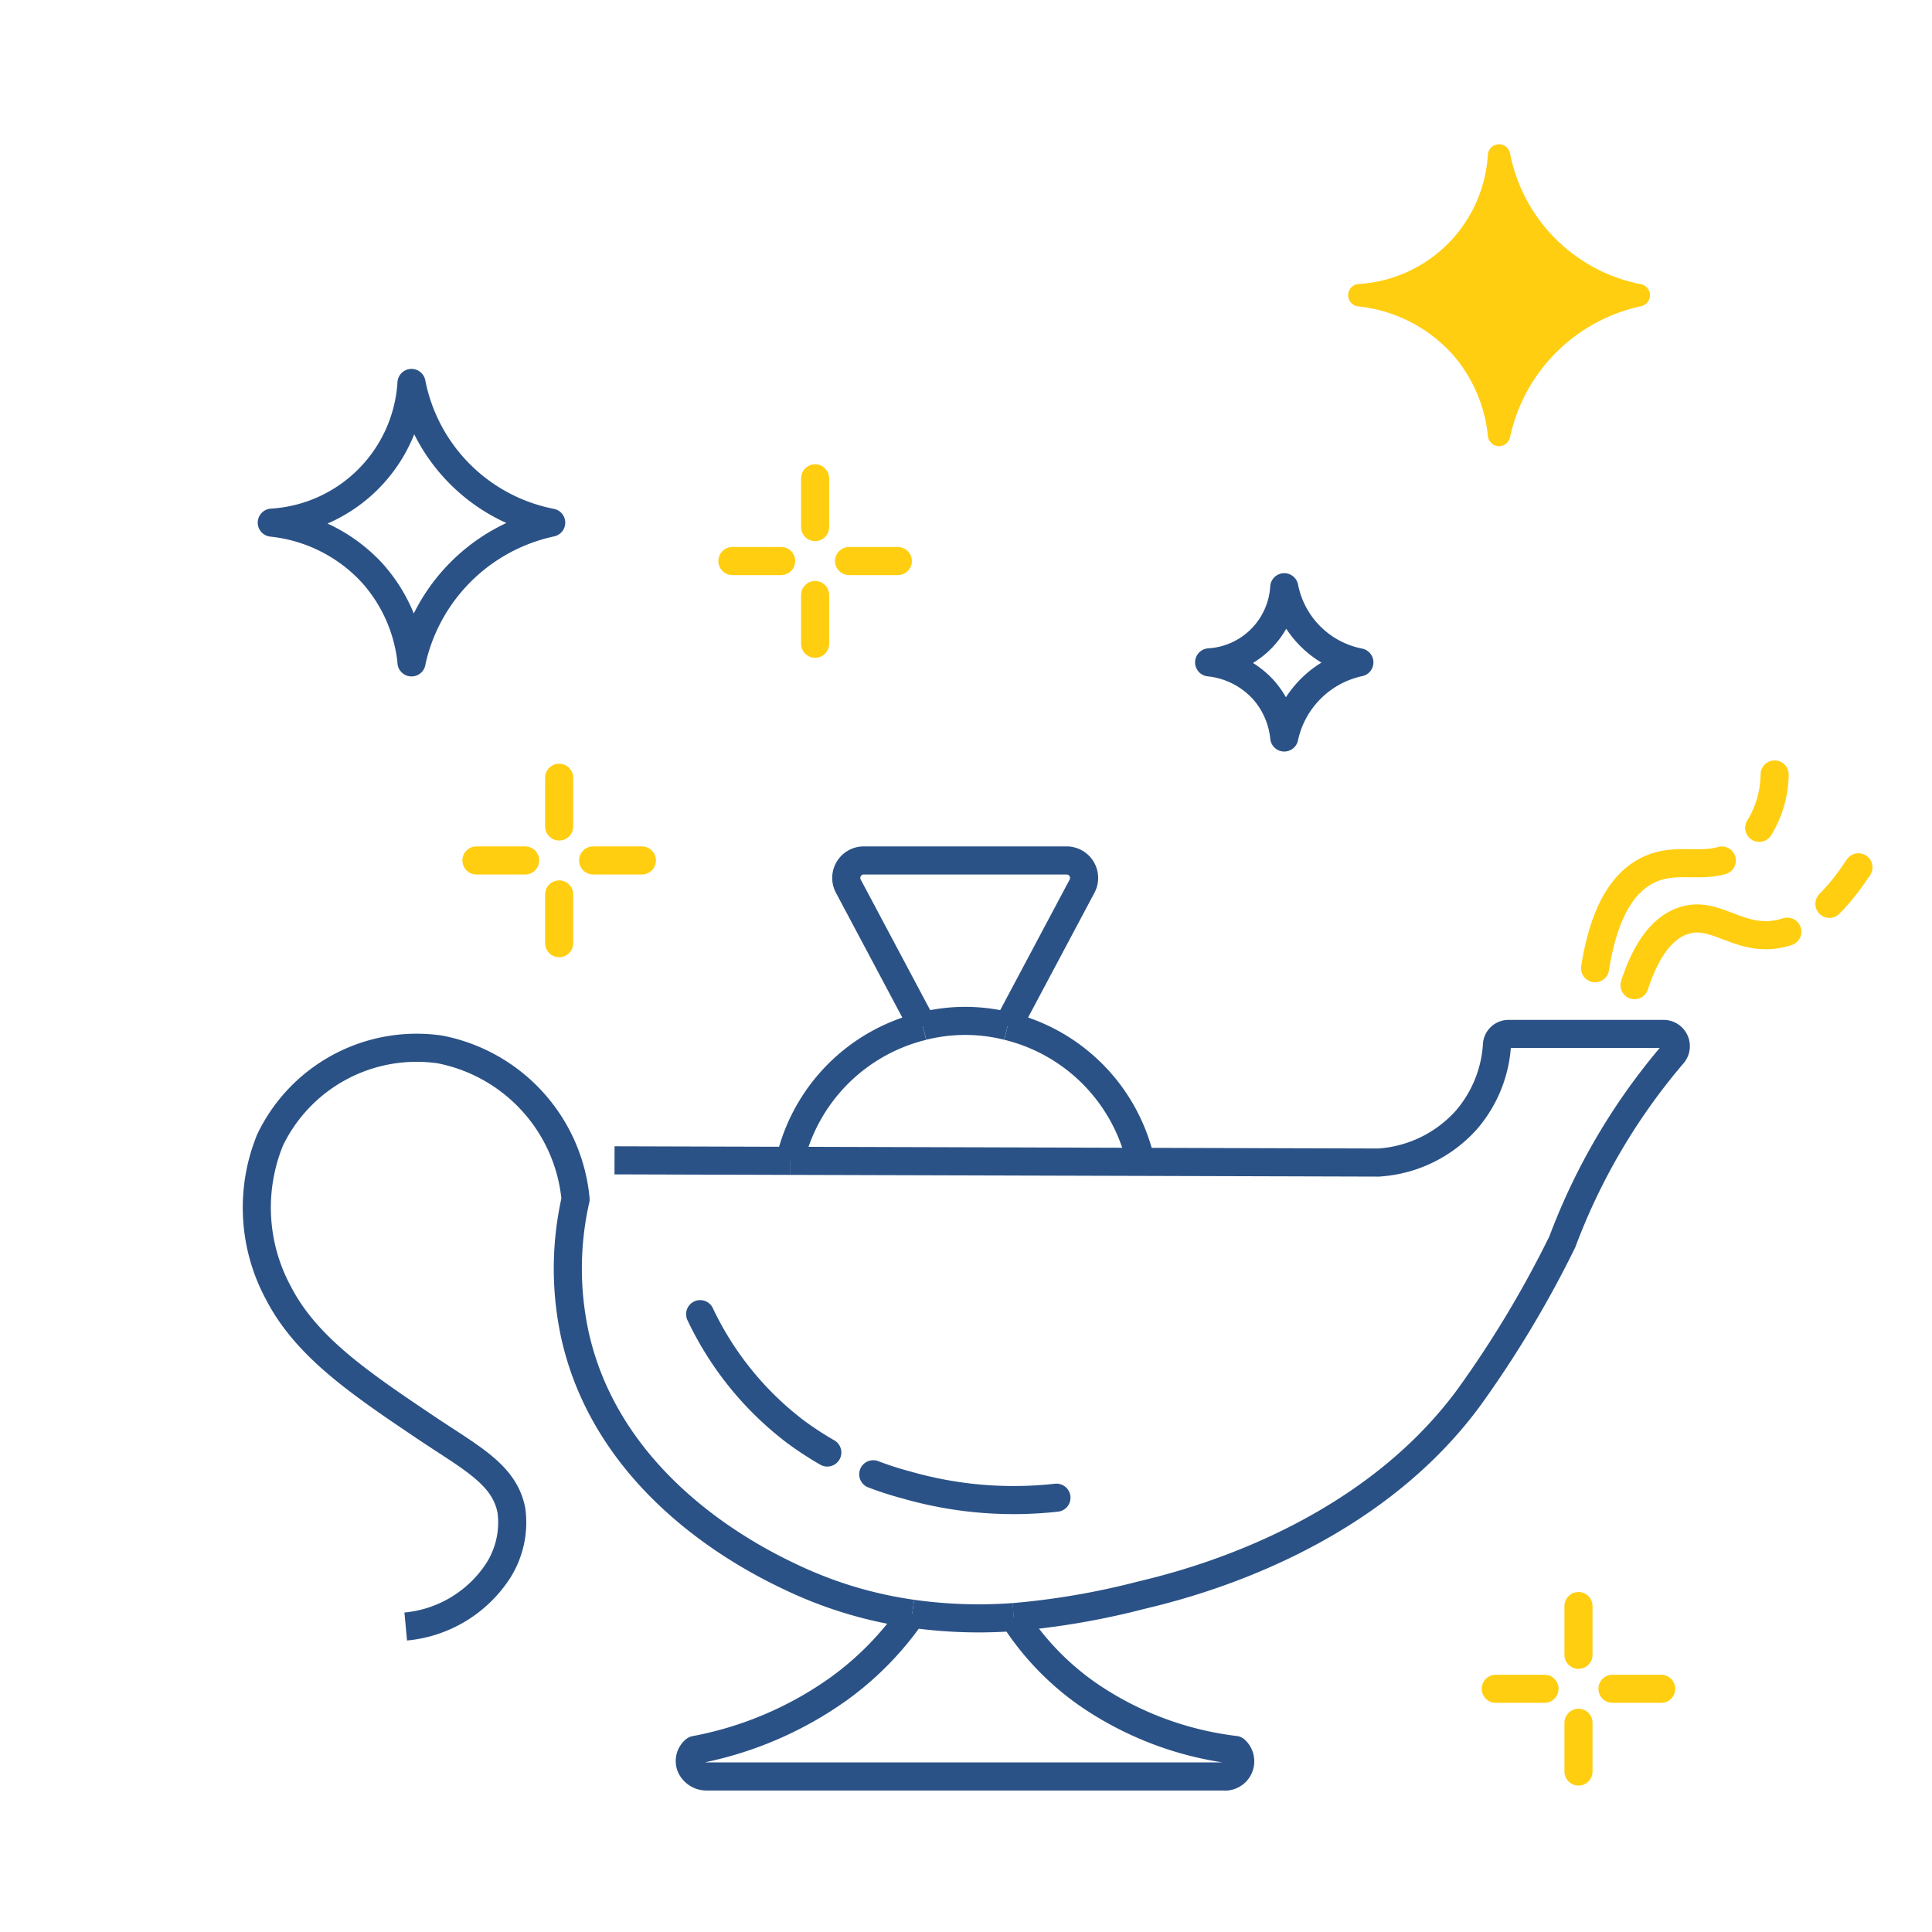 <svg xmlns="http://www.w3.org/2000/svg" width="86.093" height="86.093" viewBox="0 0 86.093 86.093"><g><g><g><line x1="24.917" y1="34.657" x2="24.917" y2="36.829" fill="none" stroke="#ffce11" stroke-linecap="round" stroke-linejoin="round" stroke-width="1.252"></line><line x1="24.917" y1="39.857" x2="24.917" y2="42.029" fill="none" stroke="#ffce11" stroke-linecap="round" stroke-linejoin="round" stroke-width="1.252"></line></g><g><line x1="28.603" y1="38.343" x2="26.431" y2="38.343" fill="none" stroke="#ffce11" stroke-linecap="round" stroke-linejoin="round" stroke-width="1.252"></line><line x1="23.402" y1="38.343" x2="21.23" y2="38.343" fill="none" stroke="#ffce11" stroke-linecap="round" stroke-linejoin="round" stroke-width="1.252"></line></g></g><g><g><line x1="36.323" y1="21.315" x2="36.323" y2="23.487" fill="none" stroke="#ffce11" stroke-linecap="round" stroke-linejoin="round" stroke-width="1.252"></line><line x1="36.323" y1="26.515" x2="36.323" y2="28.687" fill="none" stroke="#ffce11" stroke-linecap="round" stroke-linejoin="round" stroke-width="1.252"></line></g><g><line x1="40.009" y1="25.001" x2="37.837" y2="25.001" fill="none" stroke="#ffce11" stroke-linecap="round" stroke-linejoin="round" stroke-width="1.252"></line><line x1="34.809" y1="25.001" x2="32.637" y2="25.001" fill="none" stroke="#ffce11" stroke-linecap="round" stroke-linejoin="round" stroke-width="1.252"></line></g></g><path d="M31.2,58.561A14.2,14.2,0,0,0,35.448,63.8a14.567,14.567,0,0,0,4.94,2.371,17.284,17.284,0,0,0,6.689.569" fill="none" stroke="#2b5286" stroke-linecap="round" stroke-linejoin="round" stroke-width="1.252" stroke-dasharray="8.504 2.268"></path><g><g><line x1="70.34" y1="71.569" x2="70.34" y2="73.741" fill="none" stroke="#ffce11" stroke-linecap="round" stroke-linejoin="round" stroke-width="1.252"></line><line x1="70.34" y1="76.77" x2="70.34" y2="78.942" fill="none" stroke="#ffce11" stroke-linecap="round" stroke-linejoin="round" stroke-width="1.252"></line></g><g><line x1="74.026" y1="75.256" x2="71.854" y2="75.256" fill="none" stroke="#ffce11" stroke-linecap="round" stroke-linejoin="round" stroke-width="1.252"></line><line x1="68.825" y1="75.256" x2="66.653" y2="75.256" fill="none" stroke="#ffce11" stroke-linecap="round" stroke-linejoin="round" stroke-width="1.252"></line></g></g><g><path d="M44.9,45.726a7.766,7.766,0,0,0-3.776,0" fill="none" stroke="#2b5286" stroke-linejoin="round" stroke-width="1.252"></path><path d="M35.2,51.729a8.025,8.025,0,0,1,5.924-6" fill="none" stroke="#2b5286" stroke-linejoin="round" stroke-width="1.252"></path><path d="M44.9,45.726a8.022,8.022,0,0,1,5.933,6.048" fill="none" stroke="#2b5286" stroke-linejoin="round" stroke-width="1.252"></path><path d="M44.9,45.726l3.318-6.237a.78.78,0,0,0-.688-1.146H38.491a.779.779,0,0,0-.688,1.146l3.318,6.237" fill="none" stroke="#2b5286" stroke-linejoin="round" stroke-width="1.252"></path><path d="M35.2,51.729l-7.816-.023" fill="none" stroke="#2b5286" stroke-linejoin="round" stroke-width="1.252"></path><path d="M50.83,51.774l10.6.031a5.733,5.733,0,0,0,3.907-1.891,5.65,5.65,0,0,0,1.37-3.356.516.516,0,0,1,.517-.484h6.9a.546.546,0,0,1,.423.9,27.945,27.945,0,0,0-4.926,8.361,48.128,48.128,0,0,1-4.158,6.931c-4.742,6.457-12.806,8.387-14.618,8.821a34.061,34.061,0,0,1-5.675.974" fill="none" stroke="#2b5286" stroke-linejoin="round" stroke-width="1.252"></path><path d="M35.2,51.729l15.633.045" fill="none" stroke="#2b5286" stroke-linejoin="round" stroke-width="1.252"></path></g><path d="M45.174,72.059a21.17,21.17,0,0,1-4.525-.15" fill="none" stroke="#2b5286" stroke-linejoin="round" stroke-width="1.252"></path><path d="M40.649,71.909a18.556,18.556,0,0,1-5.3-1.58c-1.425-.671-8.089-3.809-9.7-10.711a13.957,13.957,0,0,1,0-6.175A7.509,7.509,0,0,0,19.6,46.764,7.245,7.245,0,0,0,12.035,50.8a7.982,7.982,0,0,0,.36,6.793c1.241,2.426,3.645,4.045,6.582,6.022,2,1.346,3.511,2.084,3.813,3.7a4,4,0,0,1-.6,2.693,5.525,5.525,0,0,1-4.11,2.472" fill="none" stroke="#2b5286" stroke-linejoin="round" stroke-width="1.252"></path><path d="M40.649,71.909a13.758,13.758,0,0,1-3.268,3.342,16.125,16.125,0,0,1-6.409,2.73.635.635,0,0,0-.179.752.772.772,0,0,0,.721.429H54.5a.681.681,0,0,0,.542-1.181,14.658,14.658,0,0,1-6.613-2.511,12.232,12.232,0,0,1-3.257-3.411" fill="none" stroke="#2b5286" stroke-linejoin="round" stroke-width="1.252"></path><path d="M18.34,29.516A7.005,7.005,0,0,0,16.6,25.551a7.09,7.09,0,0,0-4.489-2.261,6.642,6.642,0,0,0,6.226-6.225,7.878,7.878,0,0,0,6.225,6.225,8.108,8.108,0,0,0-6.225,6.226Z" fill="none" stroke="#2b5286" stroke-linecap="round" stroke-linejoin="round" stroke-width="1.252"></path><path d="M66.8,19.381a7,7,0,0,0-1.737-3.964,7.088,7.088,0,0,0-4.488-2.261A6.642,6.642,0,0,0,66.8,6.931a7.882,7.882,0,0,0,6.225,6.225A8.109,8.109,0,0,0,66.8,19.381Z" fill="#ffce11" stroke="#ffce11" stroke-linejoin="round" stroke-width="1"></path><path d="M72.837,43.9c.378-1.16,1.038-2.531,2.233-2.889,1.318-.394,2.242.757,3.807.657,1.016-.065,2.389-.662,3.939-3.02" fill="none" stroke="#ffce11" stroke-linecap="round" stroke-linejoin="round" stroke-width="1.252" stroke-dasharray="8.504 2.268"></path><path d="M71.08,43.145c.442-2.833,1.445-3.911,2.323-4.355,1.393-.706,2.662.089,3.971-.733a4.643,4.643,0,0,0,1.707-3.545" fill="none" stroke="#ffce11" stroke-linecap="round" stroke-linejoin="round" stroke-width="1.252" stroke-dasharray="8.504 2.268"></path><path d="M57.228,32.863a3.764,3.764,0,0,0-.934-2.132,3.807,3.807,0,0,0-2.413-1.215,3.572,3.572,0,0,0,3.347-3.348,4.242,4.242,0,0,0,3.348,3.348,4.358,4.358,0,0,0-3.348,3.347Z" fill="none" stroke="#2b5286" stroke-linecap="round" stroke-linejoin="round" stroke-width="1.252"></path></g></svg>